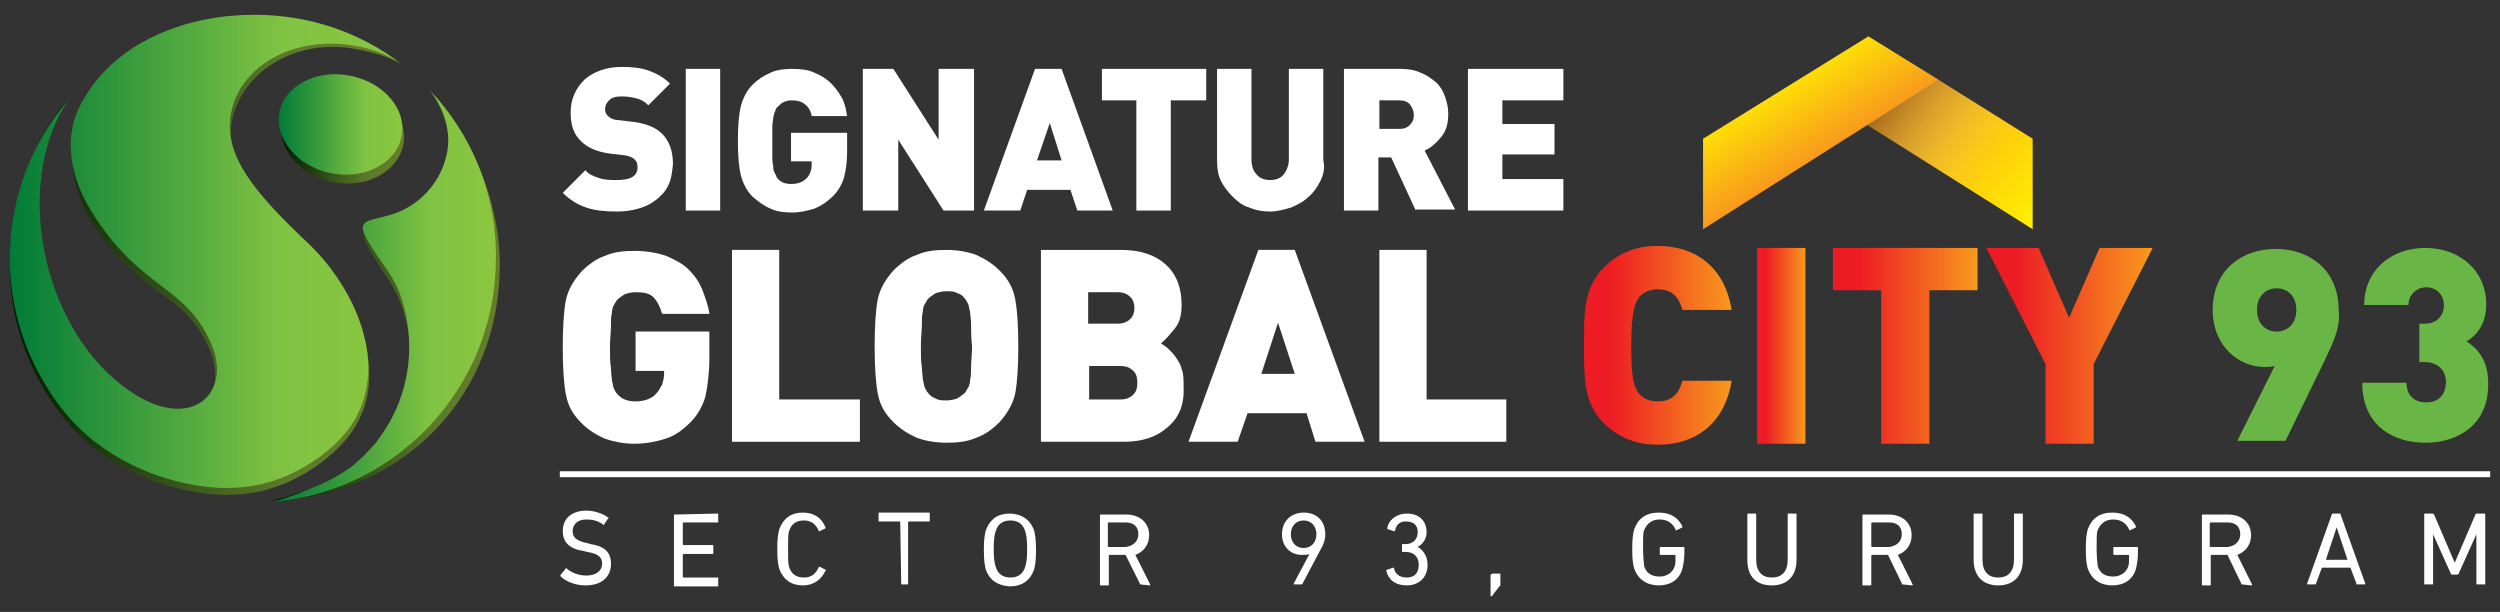 <svg xmlns="http://www.w3.org/2000/svg" xmlns:xlink="http://www.w3.org/1999/xlink" id="Layer_2_00000168094601422466340710000016338067842234828197_" x="0px" y="0px" viewBox="0 0 254.1 62.2" style="enable-background:new 0 0 254.1 62.2;" xml:space="preserve"><rect x="0" y="0" width="254.1" height="62.2" fill="#333333" stroke="none"/><style type="text/css">	.st0{fill:#FFFFFF;}	.st1{fill-rule:evenodd;clip-rule:evenodd;fill:#FFFFFF;}	.st2{fill-rule:evenodd;clip-rule:evenodd;fill:url(#SVGID_1_);}	.st3{fill:url(#SVGID_00000129189670613029793170000012052636392321229221_);}	.st4{fill-rule:evenodd;clip-rule:evenodd;fill:url(#SVGID_00000118362917859953515380000016633206318620836517_);}	.st5{fill-rule:evenodd;clip-rule:evenodd;fill:url(#SVGID_00000149355840484850720760000010319276424352323474_);}	.st6{fill:url(#SVGID_00000085235292790035728820000008261578354033333648_);}	.st7{opacity:0.41;fill:url(#SVGID_00000154389641159458175070000015525339344732419756_);enable-background:new    ;}	.st8{fill:url(#SVGID_00000098939406456636134610000006720279516827402384_);}	.st9{fill:url(#SVGID_00000124163842921940869040000013057622461575402921_);}	.st10{fill:url(#SVGID_00000062189654116104871960000017405989983239235738_);}	.st11{fill:url(#SVGID_00000036966919568966702990000001450977343203801994_);}	.st12{fill:url(#SVGID_00000066491847131927826930000007520630017308283579_);}	.st13{fill:url(#SVGID_00000062160470165582665030000010422740389141289114_);}	.st14{fill:url(#SVGID_00000018917313030371186400000017580532526506255013_);}	.st15{fill:#69B545;}</style><g id="Layer_1-2">	<g>		<rect x="56.9" y="47.9" class="st0" width="196.2" height="0.6"></rect>		<path class="st1" d="M67.9,18.9c-0.3,0.6-0.7,1-1.2,1.4s-1.1,0.7-1.8,0.9c-0.7,0.2-1.4,0.3-2.2,0.3c-1.2,0-2.2-0.1-3.1-0.4   s-1.7-0.8-2.4-1.5l2.3-2.3c0.3,0.4,0.8,0.6,1.4,0.8c0.6,0.2,1.2,0.2,1.8,0.2c1.4,0,2.1-0.4,2.1-1.3c0-0.4-0.1-0.6-0.3-0.8   c-0.2-0.2-0.5-0.3-0.9-0.4l-0.8-0.1l-0.9-0.1c-1.3-0.2-2.2-0.6-2.9-1.3s-1-1.6-1-2.9s0.5-2.4,1.4-3.3c0.9-0.8,2.2-1.3,3.8-1.3   c1.1,0,2,0.1,2.8,0.4s1.5,0.7,2.1,1.3l-2.2,2.2c-0.4-0.4-0.8-0.6-1.2-0.7c-0.4-0.1-0.9-0.2-1.5-0.2s-1,0.1-1.3,0.4   s-0.4,0.6-0.4,0.9s0.1,0.5,0.3,0.7s0.6,0.4,1,0.4l0.8,0.1l0.9,0.1c1.3,0.2,2.2,0.6,2.8,1.2c0.7,0.7,1.1,1.7,1.1,3.1   C68.3,17.7,68.2,18.3,67.9,18.9z"></path>		<path class="st1" d="M85.8,18c-0.2,0.7-0.6,1.4-1.1,1.9c-0.6,0.6-1.2,1-1.9,1.3c-0.7,0.2-1.4,0.4-2.3,0.4c-0.8,0-1.6-0.1-2.2-0.4   c-0.7-0.3-1.2-0.7-1.8-1.2c-0.6-0.6-1-1.4-1.2-2.2c-0.2-0.8-0.3-2-0.3-3.5s0.1-2.7,0.3-3.5c0.2-0.8,0.6-1.6,1.2-2.2   c0.5-0.5,1.1-0.9,1.8-1.2C78.9,7.1,79.7,7,80.5,7c0.9,0,1.7,0.1,2.3,0.4C83.5,7.7,84,8,84.5,8.5s0.8,1,1.1,1.5   c0.3,0.6,0.4,1.2,0.5,1.8h-3.6c-0.1-0.6-0.4-1-0.7-1.2c-0.3-0.3-0.8-0.4-1.4-0.4c-0.3,0-0.6,0.1-0.8,0.2c-0.2,0.1-0.4,0.3-0.6,0.5   c-0.1,0.1-0.2,0.2-0.2,0.4c-0.1,0.1-0.1,0.3-0.2,0.6c0,0.2-0.1,0.6-0.1,1v3.2c0,0.4,0.1,0.7,0.1,1c0,0.2,0.1,0.4,0.2,0.6   c0.1,0.1,0.1,0.3,0.2,0.4c0.3,0.4,0.8,0.6,1.4,0.6c0.7,0,1.2-0.2,1.6-0.6c0.2-0.2,0.3-0.4,0.4-0.7c0.1-0.3,0.1-0.6,0.1-0.8v-0.2   h-2.1v-2.9h5.7v2C86.1,16.3,86,17.2,85.8,18z"></path>		<polygon class="st1" points="95.9,21.4 91.3,14.2 91.3,21.4 87.7,21.4 87.7,7 90.8,7 95.4,14.2 95.4,7 99,7 99,21.4   "></polygon>		<path class="st1" d="M109.5,21.4l-0.7-2.1h-4.4l-0.7,2.1H100L105.2,7h2.7l5.2,14.4H109.5z M106.7,12.5L106.7,12.5l-1.3,3.8h2.5   L106.7,12.5z"></path>		<polygon class="st1" points="119,10.2 119,21.4 115.5,21.4 115.5,10.2 112,10.2 112,7 122.6,7 122.6,10.2   "></polygon>		<path class="st1" d="M134.2,18.4c-0.3,0.6-0.7,1.2-1.2,1.6c-0.5,0.5-1.1,0.8-1.8,1.1c-0.7,0.2-1.4,0.4-2.1,0.4s-1.4-0.1-2.1-0.4   c-0.7-0.2-1.2-0.6-1.7-1.1s-0.9-1-1.2-1.6s-0.4-1.3-0.4-2.1V7h3.5v9.2c0,0.7,0.2,1.2,0.5,1.5c0.3,0.4,0.8,0.6,1.4,0.6   s1.1-0.2,1.4-0.6c0.3-0.4,0.5-0.9,0.5-1.5V7h3.5v9.3C134.7,17.1,134.5,17.8,134.2,18.4L134.2,18.4z"></path>		<path class="st1" d="M143.9,21.4l-2.5-5.4h-1.3v5.4h-3.5V7h5.7c0.8,0,1.5,0.1,2.1,0.4c0.6,0.2,1.1,0.6,1.6,1   c0.4,0.4,0.7,0.9,0.9,1.5s0.3,1.1,0.3,1.7c0,0.9-0.2,1.7-0.7,2.3s-1,1.1-1.7,1.4l3.1,6h-4L143.9,21.4L143.9,21.4z M143.3,10.6   L143.3,10.6c-0.3-0.3-0.6-0.4-1.1-0.4h-2v2.9h2c0.5,0,0.8-0.1,1.1-0.4s0.4-0.6,0.4-1C143.7,11.2,143.5,10.9,143.3,10.6z"></path>		<polygon class="st1" points="149.2,21.4 149.2,7 158.9,7 158.9,10.2 152.7,10.2 152.7,12.6 158,12.6 158,15.7 152.7,15.7    152.7,18.2 158.9,18.2 158.9,21.4   "></polygon>		<rect x="69.7" y="7" class="st0" width="3.5" height="14.4"></rect>		<path class="st1" d="M71.7,40.3c-0.3,1-0.8,1.9-1.5,2.6c-0.8,0.8-1.6,1.4-2.6,1.7c-0.9,0.3-2,0.5-3.1,0.5s-2.1-0.2-3-0.5   c-0.9-0.4-1.7-0.9-2.4-1.6c-0.9-0.9-1.4-1.8-1.6-3c-0.2-1.1-0.3-2.7-0.3-4.7s0.1-3.6,0.3-4.7s0.8-2.1,1.6-3   c0.7-0.7,1.5-1.3,2.4-1.6c0.9-0.4,1.9-0.5,3-0.5c1.2,0,2.3,0.2,3.2,0.5c0.9,0.4,1.7,0.8,2.3,1.4c0.6,0.6,1.1,1.3,1.4,2.1   c0.3,0.8,0.6,1.6,0.7,2.4h-4.8c-0.2-0.7-0.5-1.3-0.9-1.7c-0.4-0.4-1-0.5-1.8-0.5c-0.4,0-0.8,0.1-1.1,0.2c-0.3,0.2-0.6,0.4-0.8,0.6   c-0.1,0.2-0.2,0.3-0.3,0.5s-0.2,0.4-0.2,0.8c-0.1,0.3-0.1,0.8-0.1,1.3c0,0.6-0.1,1.3-0.1,2.2s0,1.6,0.1,2.1c0,0.6,0.1,1,0.1,1.3   c0.1,0.3,0.1,0.6,0.2,0.8c0.1,0.2,0.2,0.4,0.3,0.5c0.4,0.5,1,0.8,1.9,0.8c0.9,0,1.7-0.3,2.1-0.8c0.3-0.3,0.4-0.6,0.6-0.9   c0.1-0.4,0.2-0.7,0.2-1.1v-0.3h-2.9v-4h7.5v2.7C72.1,38,71.9,39.3,71.7,40.3z"></path>		<polygon class="st1" points="74.4,44.9 74.4,25.4 79.2,25.4 79.2,40.6 87.4,40.6 87.4,44.9   "></polygon>		<path class="st1" d="M103.2,39.9c-0.2,1.1-0.8,2.1-1.6,3c-0.7,0.7-1.5,1.3-2.4,1.6c-0.9,0.4-1.9,0.5-3,0.5s-2.2-0.2-3-0.5   c-0.9-0.4-1.7-0.9-2.4-1.6c-0.9-0.9-1.4-1.8-1.6-3c-0.2-1.1-0.3-2.7-0.3-4.7s0.1-3.6,0.3-4.7c0.2-1.1,0.8-2.1,1.6-3   c0.7-0.7,1.5-1.3,2.4-1.6c0.9-0.4,1.9-0.5,3-0.5s2.2,0.2,3,0.5c0.9,0.4,1.7,0.9,2.4,1.6c0.9,0.9,1.4,1.8,1.6,3   c0.2,1.1,0.3,2.7,0.3,4.7S103.4,38.8,103.2,39.9L103.2,39.9z M98.7,33L98.7,33c0-0.6-0.1-1-0.1-1.3c-0.1-0.3-0.1-0.6-0.2-0.8   c-0.1-0.2-0.2-0.4-0.3-0.5c-0.2-0.3-0.4-0.5-0.8-0.6c-0.3-0.2-0.7-0.2-1.1-0.2s-0.8,0.1-1.1,0.2c-0.3,0.2-0.6,0.4-0.8,0.6   c-0.1,0.2-0.2,0.3-0.3,0.5c-0.1,0.2-0.2,0.4-0.2,0.8c-0.1,0.3-0.1,0.8-0.1,1.3c0,0.6-0.1,1.3-0.1,2.2s0,1.6,0.1,2.1   c0,0.5,0.1,1,0.1,1.3c0.1,0.3,0.1,0.6,0.2,0.8s0.2,0.4,0.3,0.5c0.2,0.3,0.5,0.5,0.8,0.6c0.3,0.2,0.7,0.2,1.1,0.2s0.8-0.1,1.1-0.2   c0.3-0.2,0.6-0.4,0.8-0.6c0.1-0.2,0.2-0.3,0.3-0.5c0.1-0.2,0.2-0.4,0.2-0.8c0.1-0.3,0.1-0.8,0.1-1.3c0-0.6,0.1-1.3,0.1-2.1   C98.7,34.3,98.7,33.6,98.7,33z"></path>		<path class="st1" d="M118.7,43.4c-1.1,1-2.6,1.5-4.4,1.5h-8.5V25.4h8.1c2,0,3.5,0.5,4.6,1.5s1.6,2.4,1.6,4.1c0,1-0.2,1.8-0.7,2.4   c-0.5,0.6-0.9,1.1-1.4,1.5c0.3,0.2,0.6,0.4,0.8,0.6s0.5,0.5,0.7,0.8s0.5,0.7,0.6,1.2c0.2,0.5,0.2,1,0.2,1.7   C120.4,41,119.9,42.4,118.7,43.4L118.7,43.4z M114.9,30.2L114.9,30.2c-0.3-0.3-0.7-0.5-1.3-0.5h-3v3.2h3c0.6,0,1-0.2,1.3-0.5   s0.4-0.7,0.4-1.1S115.2,30.5,114.9,30.2L114.9,30.2z M115.2,37.7L115.2,37.7c-0.3-0.3-0.7-0.5-1.3-0.5h-3.2v3.4h3.2   c0.6,0,1-0.2,1.3-0.5s0.4-0.7,0.4-1.2S115.5,38,115.2,37.7z"></path>		<path class="st1" d="M133.7,44.9l-0.9-2.9h-6l-1,2.9h-5l7.1-19.5h3.7l7.1,19.5H133.7L133.7,44.9z M129.9,32.8L129.9,32.8l-1.7,5.2   h3.4C131.6,38,129.9,32.8,129.9,32.8z"></path>		<polygon class="st1" points="140.2,44.9 140.2,25.4 145,25.4 145,40.6 153.1,40.6 153.1,44.9   "></polygon>		<g>							<linearGradient id="SVGID_1_" gradientUnits="userSpaceOnUse" x1="160.93" y1="26.7" x2="176.03" y2="26.7" gradientTransform="matrix(1 0 0 -1 0 61.8)">				<stop offset="0.18" style="stop-color:#ED1C24"></stop>				<stop offset="1" style="stop-color:#F8991D"></stop>			</linearGradient>			<path class="st2" d="M168.5,45.2c-2.3,0-4.1-0.8-5.5-2.2c-2.1-2.1-2-4.9-2-7.9s-0.1-5.8,2-7.9c1.5-1.5,3.2-2.2,5.5-2.2    c3.8,0,6.8,2.1,7.5,6.5h-5c-0.3-1.1-0.9-2.1-2.5-2.1c-0.9,0-1.6,0.4-1.9,0.8c-0.4,0.6-0.8,1.3-0.8,4.9s0.3,4.3,0.8,4.9    c0.4,0.5,1,0.8,1.9,0.8c1.6,0,2.2-1,2.5-2.1h5C175.3,43.1,172.3,45.2,168.5,45.2z"></path>							<linearGradient id="SVGID_00000010306003001864382770000015886015486651803779_" gradientUnits="userSpaceOnUse" x1="178.6" y1="26.65" x2="183.49" y2="26.65" gradientTransform="matrix(1 0 0 -1 0 61.8)">				<stop offset="0.18" style="stop-color:#ED1C24"></stop>				<stop offset="1" style="stop-color:#F8991D"></stop>			</linearGradient>							<rect x="178.6" y="25.2" style="fill:url(#SVGID_00000010306003001864382770000015886015486651803779_);" width="4.9" height="19.9"></rect>							<linearGradient id="SVGID_00000169554360008862263750000013423163809171350657_" gradientUnits="userSpaceOnUse" x1="186.34" y1="26.65" x2="201.02" y2="26.65" gradientTransform="matrix(1 0 0 -1 0 61.8)">				<stop offset="0.18" style="stop-color:#ED1C24"></stop>				<stop offset="1" style="stop-color:#F8991D"></stop>			</linearGradient>							<polygon style="fill-rule:evenodd;clip-rule:evenodd;fill:url(#SVGID_00000169554360008862263750000013423163809171350657_);" points="    196.1,29.5 196.1,45.1 191.2,45.1 191.2,29.5 186.3,29.5 186.3,25.2 201,25.2 201,29.5    "></polygon>							<linearGradient id="SVGID_00000098217703022351824700000001118262107449330852_" gradientUnits="userSpaceOnUse" x1="201.86" y1="26.65" x2="218.76" y2="26.65" gradientTransform="matrix(1 0 0 -1 0 61.8)">				<stop offset="0.18" style="stop-color:#ED1C24"></stop>				<stop offset="1" style="stop-color:#F8991D"></stop>			</linearGradient>							<polygon style="fill-rule:evenodd;clip-rule:evenodd;fill:url(#SVGID_00000098217703022351824700000001118262107449330852_);" points="    212.8,37 212.8,45.1 207.9,45.1 207.9,37 201.9,25.2 207.2,25.2 210.3,32.3 213.4,25.2 218.8,25.2    "></polygon>		</g>		<g>							<linearGradient id="SVGID_00000085237151456026661760000000927702077082173624_" gradientUnits="userSpaceOnUse" x1="207.915" y1="39.984" x2="192.135" y2="53.004" gradientTransform="matrix(1 0 0 -1 0 61.8)">				<stop offset="0" style="stop-color:#FFF200"></stop>				<stop offset="1" style="stop-color:#F8991D"></stop>				<stop offset="1" style="stop-color:#85C441"></stop>			</linearGradient>			<polygon style="fill:url(#SVGID_00000085237151456026661760000000927702077082173624_);" points="197,8.1 189.9,3.7 189.9,3.7     185.8,10.2 189.8,12.7 206.6,23.3 206.6,14.1    "></polygon>							<linearGradient id="SVGID_00000132065255980456365980000014097933217558679172_" gradientUnits="userSpaceOnUse" x1="208.662" y1="41.084" x2="190.462" y2="53.594" gradientTransform="matrix(1 0 0 -1 0 61.8)">				<stop offset="0.35" style="stop-color:#FFFFFF;stop-opacity:0"></stop>				<stop offset="0.97" style="stop-color:#000000"></stop>			</linearGradient>							<polygon style="opacity:0.41;fill:url(#SVGID_00000132065255980456365980000014097933217558679172_);enable-background:new    ;" points="    197,8.1 189.9,3.7 189.9,3.7 185.8,10.2 189.8,12.7 206.6,23.3 206.6,14.1    "></polygon>							<linearGradient id="SVGID_00000056424707502191860270000016953008717767716747_" gradientUnits="userSpaceOnUse" x1="179.591" y1="54.866" x2="185.121" y2="45.986" gradientTransform="matrix(1 0 0 -1 0 61.8)">				<stop offset="3.000000e-02" style="stop-color:#FFF200"></stop>				<stop offset="1" style="stop-color:#F8991D"></stop>				<stop offset="1" style="stop-color:#85C441"></stop>			</linearGradient>			<polygon style="fill:url(#SVGID_00000056424707502191860270000016953008717767716747_);" points="189.9,3.7 189.9,3.7 189.9,3.7     173.1,14.1 173.1,23.3 189.8,12.7 197,8.1    "></polygon>		</g>		<g>							<linearGradient id="SVGID_00000101782787063041259980000013173068835800353707_" gradientUnits="userSpaceOnUse" x1="28.322" y1="46.354" x2="40.862" y2="46.354" gradientTransform="matrix(1 -3.141588e-03 3.078818e-03 -1.02 3.036197e-02 60.84)">				<stop offset="0" style="stop-color:#001B00"></stop>				<stop offset="0.7" style="stop-color:#5C792B"></stop>				<stop offset="0.9" style="stop-color:#627C2B"></stop>				<stop offset="1" style="stop-color:#667D2A"></stop>			</linearGradient>			<path style="fill:url(#SVGID_00000101782787063041259980000013173068835800353707_);" d="M41,14.7c-0.6,2.8-3.8,4.5-7.2,3.8    s-5.7-3.5-5.2-6.3c0.6-2.8,3.8-4.5,7.2-3.8S41.5,11.9,41,14.7z"></path>			<g>									<linearGradient id="SVGID_00000035508096625163482080000000515200266486431364_" gradientUnits="userSpaceOnUse" x1="27.64" y1="31.75" x2="50.8" y2="31.75" gradientTransform="matrix(1 0 0 -1 0 61.8)">					<stop offset="0" style="stop-color:#001B00"></stop>					<stop offset="0.7" style="stop-color:#5C792B"></stop>					<stop offset="0.9" style="stop-color:#627C2B"></stop>					<stop offset="1" style="stop-color:#667D2A"></stop>				</linearGradient>				<path style="fill:url(#SVGID_00000035508096625163482080000000515200266486431364_);" d="M43.7,9.2L43.7,9.2     c1.5,1.9,2.3,4.9,1.8,7.2c-0.6,2.8-2.7,5.2-5.6,6.1c-2.2,0.7-3.8,0.5-2.4,2.8c1.2,2.1,2.3,3.3,3.1,5.2     c2.9,7.2,0.1,16.8-10.4,19.6c-0.8,0.3-1.7,0.6-2.6,0.8c13.7-0.6,23.2-10.9,23.2-24C50.8,20.5,47.9,13.6,43.7,9.2z"></path>									<linearGradient id="SVGID_00000069382238418251931190000013966001883942479285_" gradientUnits="userSpaceOnUse" x1="1" y1="35.6" x2="40.66" y2="35.6" gradientTransform="matrix(1 0 0 -1 0 61.8)">					<stop offset="0" style="stop-color:#001B00"></stop>					<stop offset="0.7" style="stop-color:#5C792B"></stop>					<stop offset="0.9" style="stop-color:#627C2B"></stop>					<stop offset="1" style="stop-color:#667D2A"></stop>				</linearGradient>				<path style="fill:url(#SVGID_00000069382238418251931190000013966001883942479285_);" d="M31.5,25.5c-5.4-5.1-8.8-8.9-7.9-13.3     c1-4.9,6.5-8.4,12.6-7.2c1.7,0.3,3.2,0.7,4.5,1.5c-4.2-3.2-9.2-4.4-14.8-4.4c-6.5,0-13.7,2.5-17.2,8.4c-1,1.6-1.5,3.4-1.4,5.3     c0.1,2.3,0.7,4.5,1.8,6.4c5.1,8.3,9.8,7.2,12.3,13.6c2,5.1-2.7,9.4-9.6,3.5C3.9,32.5,1.5,17.9,6.9,10.1C3.1,14.4,1,20.8,1,27     c0,4.2,1.1,8.4,3.2,12.1c1.7,3,3.8,5.5,6.7,7.4c3,2,6.6,3.3,10.3,3.7c1.8,0.2,3.6,0.1,5.4-0.3c2.9-0.7,5.5-2.2,7.6-4.2     C40.5,39.8,36.9,30.7,31.5,25.5z"></path>			</g>							<linearGradient id="SVGID_00000044138549009849020010000017196839642566936450_" gradientUnits="userSpaceOnUse" x1="28.4" y1="49.15" x2="40.92" y2="49.15" gradientTransform="matrix(1 0 0 -1 0 61.8)">				<stop offset="0" style="stop-color:#007B38"></stop>				<stop offset="0.7" style="stop-color:#80C342"></stop>				<stop offset="0.92" style="stop-color:#88C540"></stop>				<stop offset="1" style="stop-color:#8DC63F"></stop>			</linearGradient>			<path style="fill:url(#SVGID_00000044138549009849020010000017196839642566936450_);" d="M40.8,13.9c-0.5,2.7-3.8,4.4-7.2,3.7    s-5.7-3.5-5.2-6.2s3.8-4.4,7.2-3.7C39.1,8.4,41.4,11.2,40.8,13.9z"></path>							<linearGradient id="SVGID_00000079480609619999996540000011562312217260443042_" gradientUnits="userSpaceOnUse" x1="0.87" y1="36.25" x2="40.67" y2="36.25" gradientTransform="matrix(1 0 0 -1 0 61.8)">				<stop offset="0" style="stop-color:#007B38"></stop>				<stop offset="0.7" style="stop-color:#80C342"></stop>				<stop offset="0.92" style="stop-color:#88C540"></stop>				<stop offset="1" style="stop-color:#8DC63F"></stop>			</linearGradient>			<path style="fill:url(#SVGID_00000079480609619999996540000011562312217260443042_);" d="M31.4,24.8c-5.4-5.1-8.8-9-7.9-13.4    c1-4.9,6.7-7.9,12.8-6.7C38,5,39.5,5.6,40.8,6.5c-4.2-3.2-9.3-5-15-5C19.3,1.5,12.1,4,8.6,9.9c-1,1.6-1.5,3.4-1.4,5.3    c0.1,2.2,0.9,4.4,2.1,6.3c5.1,8.2,9.8,7.4,12.3,13.8c2,5.1-2.9,9.3-9.9,3.3C3.8,31.8,1.6,17.9,7,10.1c-3.8,4.4-6,10-6,16.2    c0,4.2,1.1,8.4,3.2,12.1c1.7,3,3.8,5.5,6.7,7.4c3,2,6.6,3.3,10.3,3.7c1.8,0.2,3.6,0.1,5.4-0.3c2.9-0.7,5.5-2.2,7.6-4.2    C40.4,39,36.7,29.9,31.4,24.8z"></path>							<linearGradient id="SVGID_00000143583530739371513030000017974469685578763654_" gradientUnits="userSpaceOnUse" x1="27.91" y1="31.7" x2="50.513" y2="31.7" gradientTransform="matrix(1 0 0 -1 0 61.8)">				<stop offset="0" style="stop-color:#007B38"></stop>				<stop offset="0.7" style="stop-color:#80C342"></stop>				<stop offset="0.92" style="stop-color:#88C540"></stop>				<stop offset="1" style="stop-color:#8DC63F"></stop>			</linearGradient>			<path style="fill:url(#SVGID_00000143583530739371513030000017974469685578763654_);" d="M43.7,9.2L43.7,9.2    c1.5,1.9,2.2,4.2,1.7,6.5c-0.6,2.8-2.7,5.2-5.6,6.1c-2.2,0.7-3.8,0.4-2.4,2.7c1.2,2.1,2.3,3.1,3.1,5c1.9,4.7,1.4,10.7-2.1,15.2    c0,0.1-0.1,0.1-0.1,0.2l0,0L38.2,45c-0.7,0.8-1.5,1.7-2.7,2.6c-0.1,0.1-0.2,0.1-0.3,0.2S35,47.9,34.9,48c-0.8,0.5-1.7,1-2.7,1.4    c-1.2,0.5-2.6,1.1-4.4,1.6c12.7-1.1,22.6-11.8,22.6-24.7C50.5,19.7,47.9,13.6,43.7,9.2z"></path>		</g>		<g>			<path class="st15" d="M236.2,36.8l-3.9,8h-4.9l3.8-7.6c-0.4,0.1-0.8,0.1-1.1,0.1c-2.4,0-5.2-2-5.2-5.8c0-4.1,3-6.2,6.4-6.2    s6.4,2.1,6.4,6.2C237.9,33.2,237.3,34.5,236.2,36.8z M231.4,29.3c-1.1,0-2,0.8-2,2.2s0.9,2.2,2,2.2s2-0.8,2-2.2    C233.4,30.1,232.5,29.3,231.4,29.3z"></path>			<path class="st15" d="M246.5,45c-3.2,0-6.4-1.7-6.4-6.1h4.5c0,1.4,0.9,2,2,2c1.2,0,2-0.7,2-2.1c0-1.2-0.9-2-2.1-2h-0.6v-3.9h0.6    c1.3,0,1.9-1,1.9-1.8c0-1.2-0.8-1.9-1.8-1.9c-0.9,0-1.8,0.7-1.8,1.8h-4.5c0-3.6,2.8-5.8,6.2-5.8c3.6,0,6.2,2.4,6.2,5.7    c0,2.1-1,3.2-2,3.8c1.1,0.7,2.2,1.9,2.2,4.2C253,43.1,249.9,45,246.5,45L246.5,45z"></path>		</g>		<g>			<path class="st0" d="M57,58.6c0,0-0.1-0.1,0-0.2l0.5-0.6c0-0.1,0.1-0.1,0.1,0c0.5,0.4,1.2,0.7,2,0.7c1,0,1.6-0.5,1.6-1.2    c0-0.6-0.3-1-1.5-1.2L59.3,56c-1.4-0.2-2.1-0.9-2.1-2c0-1.3,0.9-2.1,2.4-2.1c0.8,0,1.7,0.3,2.2,0.7c0.1,0,0.1,0.1,0,0.1l-0.4,0.6    c0,0.1-0.1,0.1-0.1,0c-0.6-0.4-1.1-0.5-1.7-0.5c-0.9,0-1.4,0.5-1.4,1.2c0,0.6,0.4,1,1.5,1.2l0.3,0.1c1.4,0.2,2.1,0.8,2.1,2    c0,1.3-0.9,2.2-2.6,2.2C58.5,59.5,57.5,59.1,57,58.6z"></path>			<path class="st0" d="M68.5,52.3C68.5,52.3,68.5,52.2,68.5,52.3l4.4-0.1c0.1,0,0.1,0,0.1,0.1V53c0,0.1,0,0.1-0.1,0.1h-3.4    c0,0-0.1,0-0.1,0.1v2.1c0,0,0,0.1,0.1,0.1h2.9c0.1,0,0.1,0,0.1,0.1v0.7c0,0.1,0,0.1-0.1,0.1h-2.9c0,0-0.1,0-0.1,0.1v2.2    c0,0,0,0.1,0.1,0.1h3.4c0.1,0,0.1,0,0.1,0.1v0.7c0,0.1,0,0.1-0.1,0.1h-4.3c-0.1,0-0.1,0-0.1-0.1V52.3L68.5,52.3z"></path>			<path class="st0" d="M79,55.8c0-1.2,0.1-1.6,0.2-2c0.4-1.1,1.2-1.7,2.4-1.7c1.1,0,1.9,0.5,2.3,1.5v0.1L83.3,54    c-0.1,0-0.1,0-0.1-0.1c-0.3-0.6-0.7-1-1.5-1s-1.3,0.4-1.5,1.1c-0.1,0.3-0.1,0.6-0.1,1.8c0,1.1,0,1.5,0.1,1.8    c0.2,0.7,0.7,1.1,1.5,1.1s1.2-0.4,1.5-1c0-0.1,0.1-0.1,0.1-0.1l0.6,0.3c0.1,0,0.1,0.1,0,0.1c-0.4,0.9-1.2,1.5-2.3,1.5    c-1.2,0-2-0.6-2.4-1.7C79.1,57.4,79,57,79,55.8z"></path>			<path class="st0" d="M91.6,59.4C91.5,59.4,91.5,59.4,91.6,59.4l-0.1-6.3c0,0,0-0.1-0.1-0.1h-2c-0.1,0-0.1,0-0.1-0.1v-0.7    c0-0.1,0-0.1,0.1-0.1h5c0.1,0,0.1,0,0.1,0.1v0.7c0,0.1,0,0.1-0.1,0.1h-2c0,0-0.1,0-0.1,0.1v6.2c0,0.1,0,0.1-0.1,0.1    C92.2,59.4,91.6,59.4,91.6,59.4z"></path>			<path class="st0" d="M100.2,57.9c-0.1-0.4-0.2-0.8-0.2-2s0.1-1.6,0.2-2c0.4-1.1,1.2-1.7,2.4-1.7s2.1,0.6,2.5,1.7    c0.1,0.4,0.2,0.8,0.2,2s-0.1,1.6-0.2,2c-0.4,1.1-1.2,1.7-2.5,1.7C101.4,59.5,100.6,59,100.2,57.9z M104.2,57.6    c0.1-0.3,0.2-0.7,0.2-1.8c0-1-0.1-1.5-0.2-1.8c-0.2-0.7-0.7-1.1-1.5-1.1s-1.3,0.4-1.5,1.1c-0.1,0.3-0.2,0.7-0.2,1.8    c0,1,0.1,1.5,0.2,1.8c0.2,0.7,0.7,1.1,1.5,1.1S104,58.3,104.2,57.6z"></path>			<path class="st0" d="M115.9,59.4C115.8,59.4,115.8,59.4,115.9,59.4l-1.5-3h-1.6c0,0-0.1,0-0.1,0.1v2.9c0,0.1,0,0.1-0.1,0.1h-0.7    c-0.1,0-0.1,0-0.1-0.1v-7c0-0.1,0-0.1,0.1-0.1h2.6c1.3,0,2.3,0.8,2.3,2.1c0,1-0.6,1.7-1.4,2l1.5,3c0,0.1,0,0.1-0.1,0.1    L115.9,59.4C115.9,59.5,115.9,59.4,115.9,59.4z M115.7,54.3c0-0.8-0.5-1.2-1.3-1.2h-1.7c0,0-0.1,0-0.1,0.1v2.3c0,0,0,0.1,0.1,0.1    h1.7C115.2,55.5,115.7,55,115.7,54.3z"></path>			<path class="st0" d="M133.1,56.3L133.1,56.3c-0.2,0.1-0.4,0.1-0.8,0.1c-1.1,0-2-0.8-2-2.1c0-1.4,1-2.2,2.2-2.2    c1.3,0,2.2,0.8,2.2,2.2c0,0.6-0.2,1.1-0.5,1.6l-1.8,3.4c0,0.1-0.1,0.1-0.1,0.1h-0.7c-0.1,0-0.1,0-0.1-0.1L133.1,56.3L133.1,56.3z     M133.8,54.3c0-0.8-0.5-1.4-1.3-1.4s-1.3,0.6-1.3,1.4s0.5,1.4,1.3,1.4S133.8,55.1,133.8,54.3z"></path>			<path class="st0" d="M141,57.9l0.6-0.2c0.1,0,0.1,0,0.1,0.1c0.1,0.5,0.5,0.9,1.3,0.9s1.2-0.5,1.2-1.3s-0.5-1.3-1.3-1.3h-0.3    c-0.1,0-0.1,0-0.1-0.1v-0.6c0-0.1,0-0.1,0.1-0.1h0.3c0.7,0,1.2-0.5,1.2-1.2s-0.4-1.1-1.2-1.1c-0.7,0-1,0.4-1.1,0.9    c0,0.1-0.1,0.1-0.1,0.1l-0.6-0.2c-0.1,0-0.1-0.1-0.1-0.1c0.1-0.8,0.9-1.5,2-1.5c1.3,0,2,0.8,2,1.9c0,0.7-0.4,1.2-0.9,1.5l0,0    c0.4,0.2,1,0.8,1,1.8c0,1.3-0.9,2.1-2.1,2.1s-1.9-0.6-2.1-1.5C140.9,58,140.9,57.9,141,57.9L141,57.9z"></path>			<path class="st0" d="M151.7,58.3h0.7c0.1,0,0.1,0,0.1,0.1v1c0,0.1,0,0.2-0.1,0.2l-0.7,0.9c0,0.1-0.1,0.1-0.1,0.1    c-0.1,0-0.1,0-0.1-0.1v-2.1C151.6,58.4,151.6,58.3,151.7,58.3L151.7,58.3z"></path>			<path class="st0" d="M165.9,55.8c0-1.2,0.1-1.6,0.2-2c0.4-1.1,1.2-1.7,2.5-1.7s2,0.6,2.4,1.4v0.1l-0.6,0.3c-0.1,0-0.1,0-0.1-0.1    c-0.3-0.6-0.8-1-1.6-1s-1.3,0.4-1.6,1.1c-0.1,0.3-0.1,0.7-0.1,1.8s0.1,1.5,0.1,1.8c0.2,0.7,0.7,1.1,1.6,1.1c0.7,0,1.3-0.4,1.5-1    c0.1-0.2,0.1-0.6,0.1-1.1c0,0,0-0.1-0.1-0.1h-1.4c-0.1,0-0.1,0-0.1-0.1v-0.6c0-0.1,0-0.1,0.1-0.1h2.3c0.1,0,0.1,0,0.1,0.1v0.5    c0,0.6-0.1,1.2-0.2,1.6c-0.3,1.1-1.2,1.7-2.4,1.7s-2.1-0.6-2.5-1.7C166,57.4,165.9,57,165.9,55.8z"></path>			<path class="st0" d="M177.6,56.9v-4.6c0-0.1,0-0.1,0.1-0.1h0.7c0.1,0,0.1,0,0.1,0.1v4.6c0,1.2,0.6,1.8,1.6,1.8s1.6-0.6,1.6-1.8    v-4.6c0-0.1,0-0.1,0.1-0.1h0.7c0.1,0,0.1,0,0.1,0.1v4.6c0,1.7-1,2.6-2.5,2.6C178.5,59.5,177.6,58.6,177.6,56.9L177.6,56.9z"></path>			<path class="st0" d="M193.4,59.4c-0.1,0-0.1,0-0.1-0.1l-1.4-2.9h-1.6c0,0-0.1,0-0.1,0.1v2.9c0,0.1,0,0.1-0.1,0.1h-0.7    c-0.1,0-0.1,0-0.1-0.1v-7c0-0.1,0-0.1,0.1-0.1h2.6c1.3,0,2.3,0.8,2.3,2.1c0,1-0.6,1.7-1.4,2l1.5,3c0,0.1,0,0.1-0.1,0.1    L193.4,59.4L193.4,59.4z M193.3,54.3c0-0.8-0.5-1.2-1.3-1.2h-1.7c0,0-0.1,0-0.1,0.1v2.3c0,0,0,0.1,0.1,0.1h1.7    C192.8,55.5,193.3,55,193.3,54.3z"></path>			<path class="st0" d="M200.6,56.9v-4.6c0-0.1,0-0.1,0.1-0.1h0.7c0.1,0,0.1,0,0.1,0.1v4.6c0,1.2,0.6,1.8,1.6,1.8s1.6-0.6,1.6-1.8    v-4.6c0-0.1,0-0.1,0.1-0.1h0.7c0.1,0,0.1,0,0.1,0.1v4.6c0,1.7-1,2.6-2.5,2.6S200.6,58.6,200.6,56.9L200.6,56.9z"></path>			<path class="st0" d="M212,55.8c0-1.2,0.1-1.6,0.2-2c0.4-1.1,1.2-1.7,2.5-1.7s2,0.6,2.4,1.4v0.1l-0.6,0.3c-0.1,0-0.1,0-0.1-0.1    c-0.3-0.6-0.8-1-1.6-1s-1.3,0.4-1.6,1.1c-0.1,0.3-0.1,0.7-0.1,1.8s0.1,1.5,0.1,1.8c0.2,0.7,0.7,1.1,1.6,1.1c0.7,0,1.3-0.4,1.5-1    c0.1-0.2,0.1-0.6,0.1-1.1c0,0,0-0.1-0.1-0.1h-1.4c-0.1,0-0.1,0-0.1-0.1v-0.6c0-0.1,0-0.1,0.1-0.1h2.3c0.1,0,0.1,0,0.1,0.1v0.5    c0,0.6-0.1,1.2-0.2,1.6c-0.3,1.1-1.2,1.7-2.4,1.7s-2.1-0.6-2.5-1.7C212.1,57.4,212,57,212,55.8z"></path>			<path class="st0" d="M227.9,59.4c-0.1,0-0.1,0-0.1-0.1l-1.4-2.9h-1.6c0,0-0.1,0-0.1,0.1v2.9c0,0.1,0,0.1-0.1,0.1h-0.7    c-0.1,0-0.1,0-0.1-0.1v-7c0-0.1,0-0.1,0.1-0.1h2.6c1.3,0,2.3,0.8,2.3,2.1c0,1-0.6,1.7-1.4,2l1.5,3c0,0.1,0,0.1-0.1,0.1    L227.9,59.4L227.9,59.4z M227.7,54.3c0-0.8-0.5-1.2-1.3-1.2h-1.7c0,0-0.1,0-0.1,0.1v2.3c0,0,0,0.1,0.1,0.1h1.7    C227.2,55.5,227.7,55,227.7,54.3z"></path>			<path class="st0" d="M237,52.3c0-0.1,0.1-0.1,0.1-0.1h0.7c0.1,0,0.1,0,0.1,0.1l2.5,7c0,0.1,0,0.1-0.1,0.1h-0.7    c-0.1,0-0.1,0-0.1-0.1l-0.6-1.6H236l-0.6,1.6c0,0.1-0.1,0.1-0.1,0.1h-0.7c-0.1,0-0.1,0-0.1-0.1L237,52.3L237,52.3z M238.6,56.9    l-1.1-3.3l0,0l-1.1,3.3H238.6L238.6,56.9z"></path>			<path class="st0" d="M246.4,52.3c0-0.1,0-0.1,0.1-0.1h0.7c0.1,0,0.1,0,0.2,0.1l2.1,4.9l0,0l2.1-4.9c0-0.1,0.1-0.1,0.2-0.1h0.7    c0.1,0,0.1,0,0.1,0.1v7c0,0.1,0,0.1-0.1,0.1h-0.7c-0.1,0-0.1,0-0.1-0.1v-5l0,0l-1.8,4c0,0.1-0.1,0.1-0.2,0.1h-0.4    c-0.1,0-0.2,0-0.2-0.1l-1.8-4l0,0v5c0,0.1,0,0.1-0.1,0.1h-0.7c-0.1,0-0.1,0-0.1-0.1V52.3L246.4,52.3z"></path>		</g>	</g></g></svg>